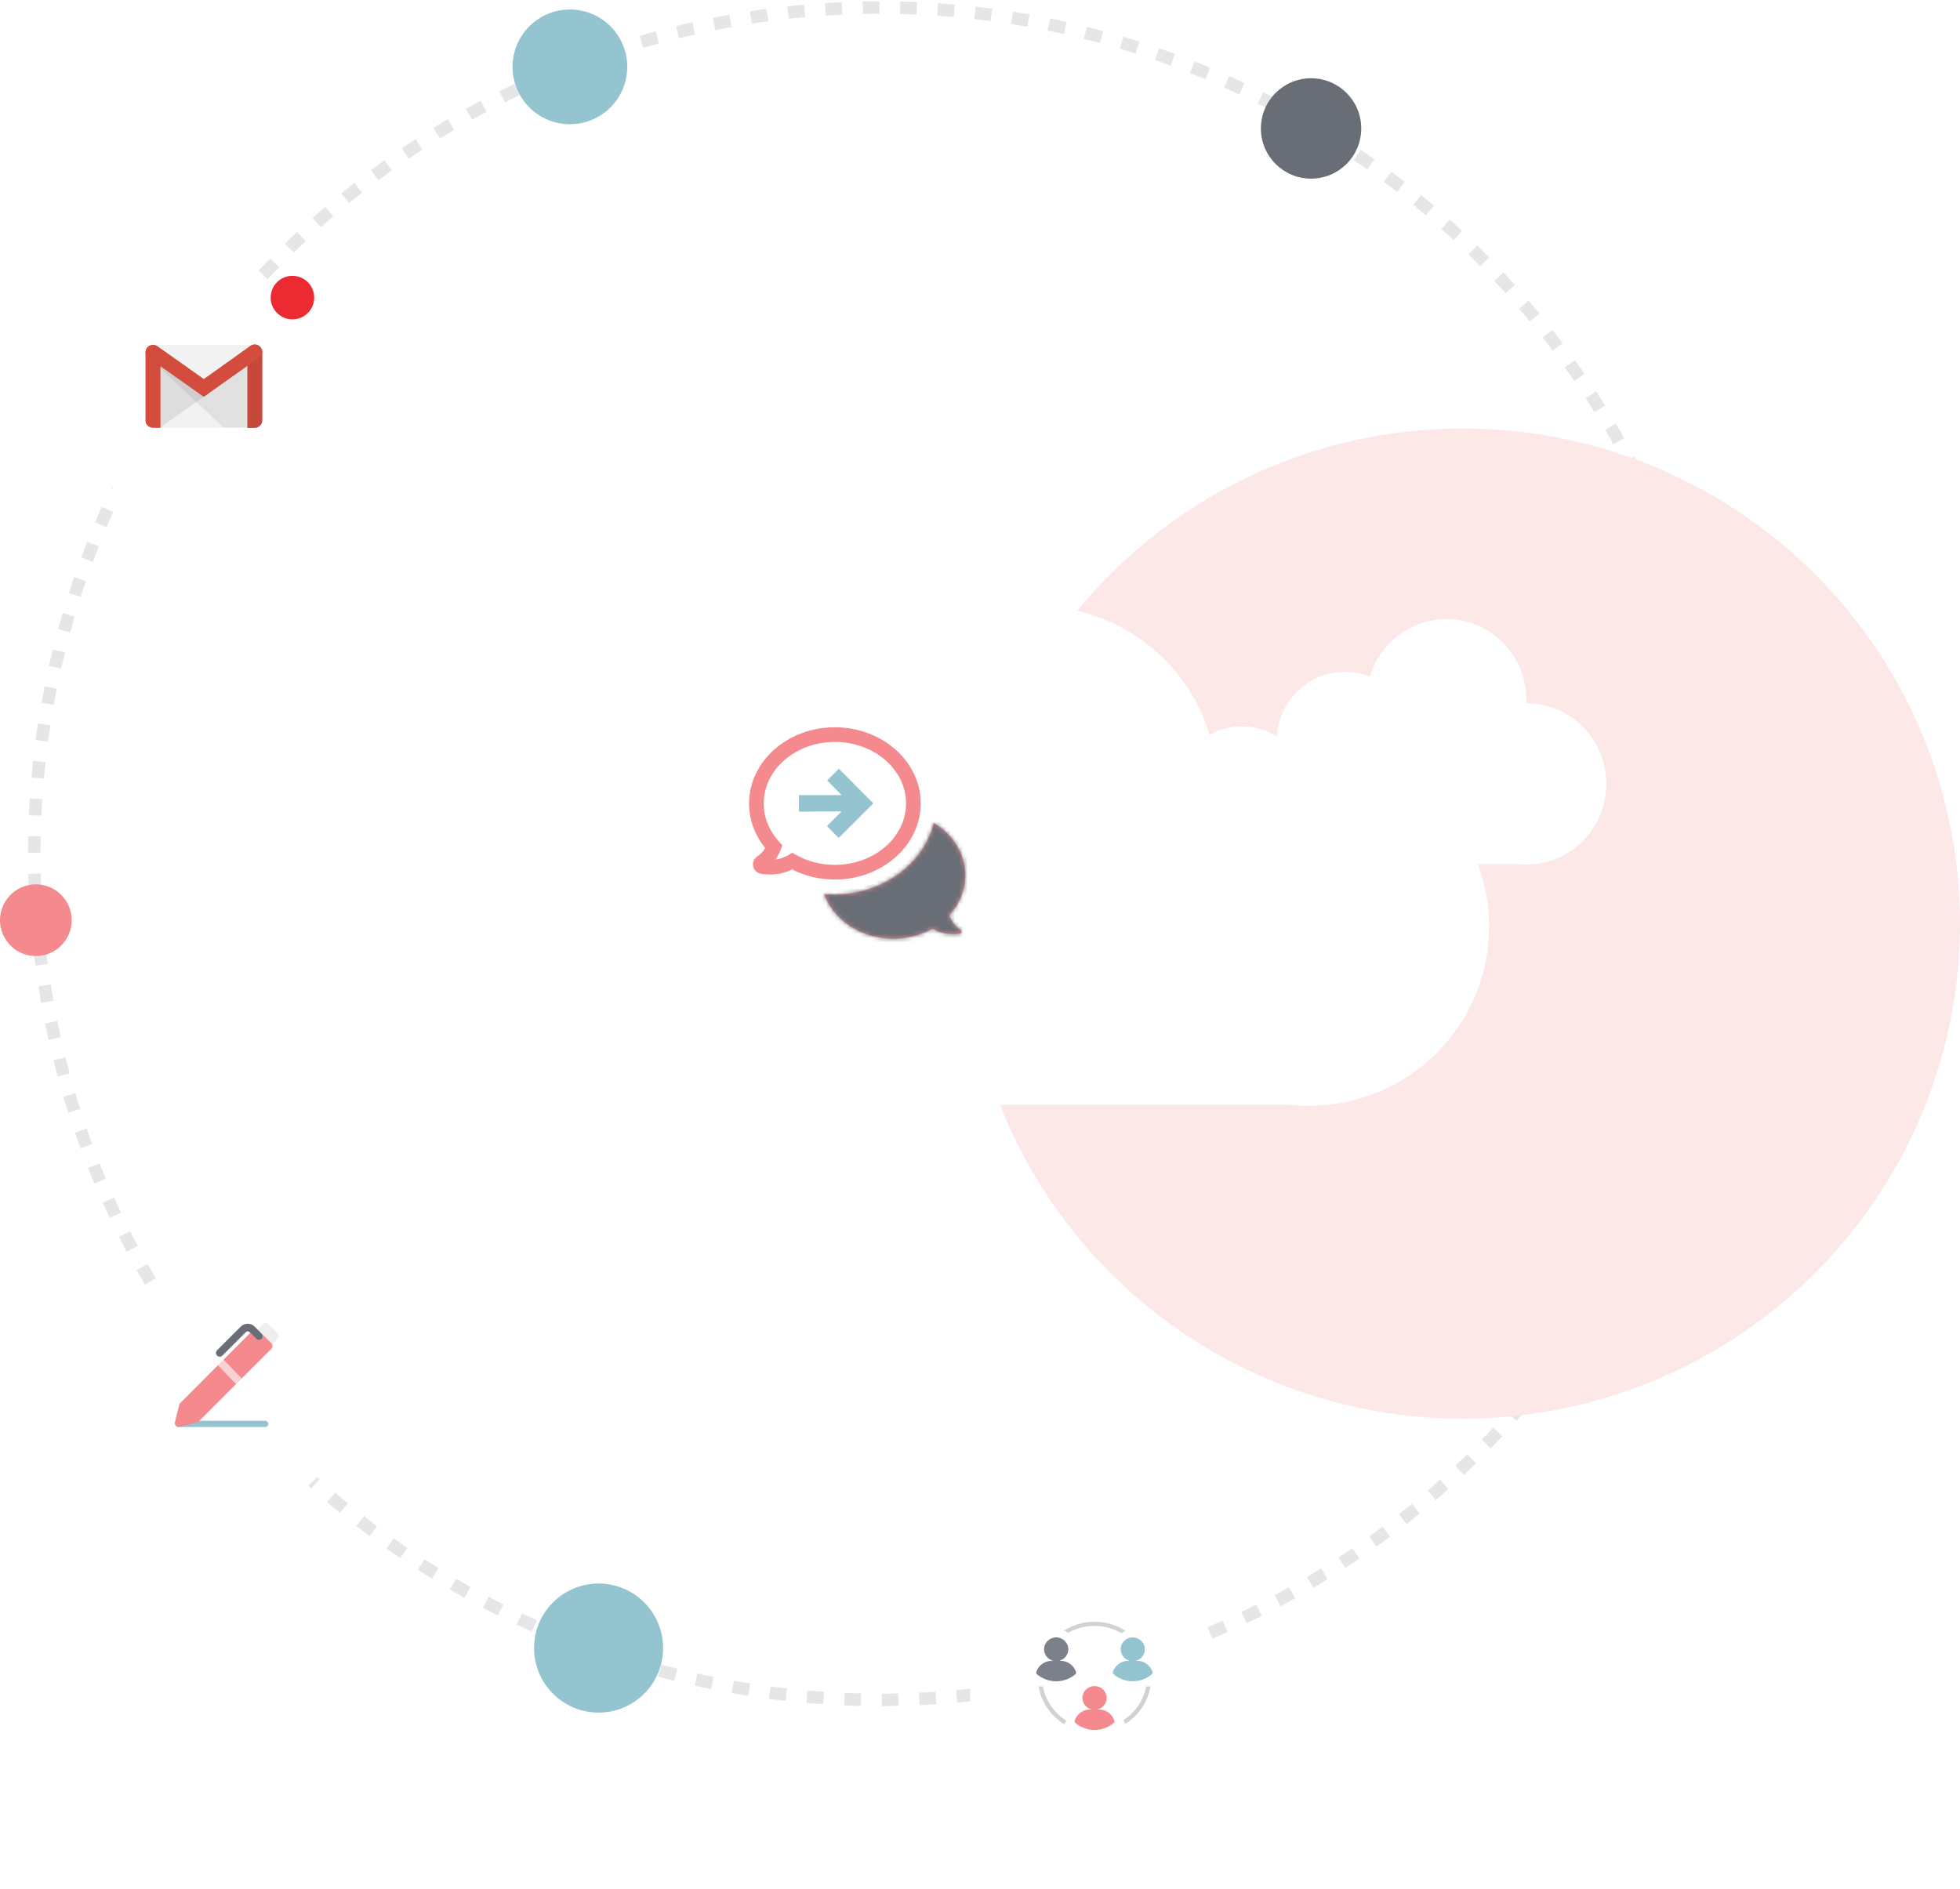 <svg xmlns="http://www.w3.org/2000/svg" width="471" height="454" fill="none" viewBox="0 0 471 454">
    <ellipse cx="211.516" cy="205.198" stroke="#CFD1D4" stroke-dasharray="4 5" stroke-width="3" opacity=".529" rx="203.278" ry="203.389"/>
    <ellipse cx="136.953" cy="16.07" fill="#94C4D0" rx="13.781" ry="13.789"/>
    <ellipse cx="8.613" cy="221.183" fill="#F48A8E" rx="8.613" ry="8.618"/>
    <ellipse cx="143.844" cy="396.132" fill="#94C4D0" rx="15.504" ry="15.513"/>
    <ellipse cx="315.059" cy="30.874" fill="#696E76" rx="12.059" ry="12.066"/>
    <ellipse cx="351.5" cy="222" fill="#FDE8E8" rx="119.5" ry="119"/>
    <g filter="url(#filter0_d)">
        <path fill="#fff" fill-rule="evenodd" d="M133.743 159.103c0 .711.026 1.416.055 2.118l-.055-.001C105.719 161.22 83 183.738 83 211.514c0 27.777 22.719 50.295 50.743 50.295 1.75 0 3.478-.09 5.183-.261h170.768c1.555.169 3.134.261 4.734.261 23.98 0 43.421-19.27 43.421-43.04s-19.441-43.038-43.421-43.038c-8.098 0-15.673 2.204-22.162 6.028-1.548-22.375-20.338-40.053-43.307-40.053-5.597 0-10.944 1.063-15.858 2.975-6.256-20.746-25.649-35.872-48.615-35.872-28.025 0-50.743 22.517-50.743 50.294z" clip-rule="evenodd"/>
    </g>
    <path fill="#F48A8E" d="M181.986 205.842c-.828.552-1.214 1.489-.993 2.426.22.937.937 1.598 1.93 1.764.662.11 1.324.165 1.986.165 1.986 0 3.806-.386 5.46-1.213 3.089 1.599 6.619 2.426 10.26 2.426 11.362 0 20.628-8.213 20.628-18.301 0-10.087-9.266-18.3-20.628-18.3-11.363 0-20.629 8.213-20.629 18.3 0 3.859 1.379 7.607 3.861 10.694-.441.882-1.103 1.543-1.875 2.039zm1.544-12.733c0-8.158 7.667-14.773 17.099-14.773 9.431 0 17.098 6.615 17.098 14.773s-7.667 14.773-17.098 14.773c-3.365 0-6.564-.827-9.377-2.425l-.883-.496-.882.551c-.938.551-1.986.937-3.144 1.102.552-.716.938-1.543 1.269-2.425l.386-.992-.772-.882c-2.427-2.646-3.696-5.843-3.696-9.206zm48.428 17.309c0 3.638-1.434 6.945-3.861 9.591.441 1.213 1.268 2.591 2.758 3.528.386.22.275.827-.166.882-1.544.22-4.192.275-6.619-1.213-2.702 1.543-5.957 2.425-9.432 2.425-7.832 0-14.395-4.52-16.602-10.748.828.055 1.6.11 2.427.11 11.693 0 21.511-7.387 23.938-17.198 4.578 2.756 7.557 7.386 7.557 12.623z"/>
    <mask id="4ukbtiempa" width="52" height="52" x="180" y="174" maskUnits="userSpaceOnUse">
        <path fill="#F48A8E" d="M181.986 205.842c-.828.552-1.214 1.489-.993 2.426.22.937.937 1.598 1.93 1.764.662.11 1.324.165 1.986.165 1.986 0 3.806-.386 5.46-1.213 3.089 1.599 6.619 2.426 10.26 2.426 11.362 0 20.628-8.213 20.628-18.301 0-10.087-9.266-18.3-20.628-18.3-11.363 0-20.629 8.213-20.629 18.3 0 3.859 1.379 7.607 3.861 10.694-.441.882-1.103 1.543-1.875 2.039zm1.544-12.733c0-8.158 7.667-14.773 17.099-14.773 9.431 0 17.098 6.615 17.098 14.773s-7.667 14.773-17.098 14.773c-3.365 0-6.564-.827-9.377-2.425l-.883-.496-.882.551c-.938.551-1.986.937-3.144 1.102.552-.716.938-1.543 1.269-2.425l.386-.992-.772-.882c-2.427-2.646-3.696-5.843-3.696-9.206zm48.428 17.309c0 3.638-1.434 6.945-3.861 9.591.441 1.213 1.268 2.591 2.758 3.528.386.22.275.827-.166.882-1.544.22-4.192.275-6.619-1.213-2.702 1.543-5.957 2.425-9.432 2.425-7.832 0-14.395-4.52-16.602-10.748.828.055 1.6.11 2.427.11 11.693 0 21.511-7.387 23.938-17.198 4.578 2.756 7.557 7.386 7.557 12.623z"/>
    </mask>
    <g mask="url(#4ukbtiempa)">
        <path fill="#696E76" d="M203.98 213.673l-9.992.997 1.999 6.975 1.998 6.976 14.988 3.986 22.981-2.989 2.998-7.973-1-7.972-4.995-14.449-6.995-6.478-3.997 7.972-7.493 8.969-10.492 3.986z"/>
    </g>
    <path fill="#94C4D0" d="M191.99 195.081h1.82l8.439-.055-.992.992-2.538 2.536 2.813 2.866 2.538-2.535 2.978-2.977 2.096-2.094.717-.717-2.537-2.536-5.736-5.788-2.813 2.812 3.474 3.528H191.99v3.968z"/>
    <g filter="url(#filter1_d)">
        <path fill="#fff" fill-rule="evenodd" d="M366.799 164.203c0 .274-.009.546-.02.817l.02-.001c10.604 0 19.201 8.684 19.201 19.395s-8.597 19.395-19.201 19.395c-.662 0-1.316-.035-1.961-.101h-64.617c-.588.065-1.185.101-1.791.101-9.074 0-16.43-7.431-16.43-16.597s7.356-16.597 16.43-16.597c3.065 0 5.931.85 8.386 2.325.586-8.628 7.696-15.445 16.387-15.445 2.118 0 4.141.409 6.001 1.147 2.367-8 9.705-13.833 18.395-13.833 10.604 0 19.2 8.683 19.2 19.394z" clip-rule="evenodd"/>
    </g>
    <g filter="url(#filter2_d)">
        <ellipse cx="49" cy="92.832" fill="#fff" rx="30" ry="30.023"/>
    </g>
    <circle cx="70.274" cy="71.529" r="5.232" fill="#EB2A31"/>
    <path fill="#F2F2F2" d="M61.238 102.787h-24.48c-.956 0-1.757-.736-1.757-1.688V84.611c.002-.944.788-1.708 1.757-1.709h24.48c.957 0 1.757.767 1.757 1.71v16.466c-.022.974-.8 1.71-1.757 1.71v-.001z"/>
    <path fill="#221F1F" d="M38.5 102.787l10.474-7.462.066-.433-10.802-7.554-.022 15.081.284.368z" opacity=".1"/>
    <path fill="#D44C3D" d="M36.757 102.786c-.97 0-1.757-.737-1.757-1.689v-16.51c0-.952.788-1.124 1.757-1.124.97 0 1.757.196 1.757 1.124v18.198l-1.757.001z"/>
    <path fill="#D44C3D" fill-rule="evenodd" d="M35 84.584c0-.909.788-1.103 1.757-1.103.978 0 1.743.173 1.757 1.103v18.198h-1.757c-.468.006-.919-.172-1.25-.494-.33-.322-.514-.761-.507-1.216V84.584zm3.248.003c0-.498-.245-.866-1.49-.866s-1.512.355-1.49.866v16.508c0 .802.667 1.451 1.49 1.451h1.49v-17.96zm22.987-.866c1.134 0 1.49.217 1.49.823v16.574c0 .801-.666 1.451-1.49 1.451h-1.49V84.544c-.022-.628.356-.823 1.49-.823zm-1.755.82c0-.93.779-1.06 1.757-1.06.956 0 1.735.108 1.757 1.04v16.573c0 .943-.779 1.71-1.757 1.71H59.48V84.542z" clip-rule="evenodd"/>
    <path fill="#D44C3D" d="M61.237 102.788H59.48V84.547c0-.953.787-1.06 1.757-1.06.97 0 1.757.129 1.757 1.06v16.574c-.02.929-.803 1.671-1.757 1.667z"/>
    <path fill="#221F1F" d="M53.743 102.788L35.155 85.314l.978.389 12.95 9.069 13.91-9.944v16.293c-.002.451-.188.883-.518 1.2-.33.317-.776.492-1.24.488l-7.492-.021z" opacity=".08"/>
    <path fill="#D44C3D" d="M48.964 95.345l-13.208-9.329c-.788-.562-1.001-1.644-.423-2.402.578-.758 1.689-.931 2.49-.368l11.162 7.9 11.229-8.007c.787-.563 1.868-.39 2.446.389.577.767.4 1.819-.4 2.38l-13.296 9.437z"/>
    <path fill="#D44C3D" fill-rule="evenodd" d="M60.214 83.138c.288-.237.667-.324 1.023-.324v-.001c.534 0 1.067.26 1.423.715.556.767.378 1.826-.4 2.38l-13.295 9.439-13.209-9.349c-.777-.562-1-1.614-.444-2.38.334-.456.89-.695 1.445-.716.378 0 .756.107 1.045.324l11.184 7.921 11.228-8.01zm2.247.54c-.29-.39-.756-.606-1.223-.606v-.002c-.334 0-.622.087-.911.239l-11.217 8-.156.087-.156-.086-11.138-7.88c-.244-.194-.557-.28-.89-.28-.51 0-.978.238-1.244.627-.459.636-.28 1.567.386 2.044l13.053 9.221 13.164-9.32c.665-.485.8-1.394.332-2.044z" clip-rule="evenodd"/>
    <g filter="url(#filter3_d)">
        <circle cx="54" cy="330.809" r="30" fill="#fff"/>
    </g>
    <g filter="url(#filter4_d)">
        <ellipse cx="263.105" cy="403.809" fill="#fff" rx="29.984" ry="30"/>
    </g>
    <path fill="#CFD1D4" d="M275.426 405.363c-.621 3.374-2.641 6.277-5.451 8.105l.443.9c3.145-2.001 5.398-5.238 6.038-9.005h-1.03zM255.78 414.465l.461-.89c-2.898-1.821-4.989-4.77-5.622-8.212h-1.029c.65 3.828 2.965 7.108 6.19 9.102zM263.023 390.802c2.358 0 4.566.639 6.455 1.748l.991-.561c-2.142-1.377-4.7-2.18-7.446-2.18-2.694 0-5.204.773-7.32 2.101l.997.565c1.861-1.061 4.02-1.673 6.323-1.673z"/>
    <path fill="#7B818A" d="M253.806 404.114c1.696 0 3.331-.597 4.609-1.682.114-.081.188-.214.188-.363 0-.044-.008-.085-.02-.125l.004-.001c-.48-1.618-2.014-2.748-3.731-2.748h-.349c1.269-.308 2.213-1.431 2.213-2.769 0-1.575-1.306-2.856-2.912-2.856-1.607 0-2.913 1.281-2.913 2.856 0 1.338.944 2.461 2.213 2.769h-.37c-1.71 0-3.242 1.126-3.723 2.74l.004.001c-.011.038-.019.077-.019.119 0 .135.062.258.159.341l-.001.001c1.284 1.107 2.934 1.717 4.648 1.717z"/>
    <path fill="#94C4D0" d="M277 402.069c0-.044-.008-.085-.02-.125l.004-.001c-.48-1.618-2.014-2.748-3.731-2.748h-.349c1.269-.308 2.213-1.431 2.213-2.769 0-1.575-1.306-2.856-2.913-2.856-1.606 0-2.912 1.281-2.912 2.856 0 1.338.944 2.461 2.213 2.769h-.37c-1.658 0-3.144 1.06-3.673 2.594-.016.048-.035.096-.05.146l.004.001c-.011.038-.019.077-.019.119 0 .101.035.195.093.271.02.026.042.049.067.071l-.001.001c1.283 1.107 2.934 1.716 4.648 1.716 1.695 0 3.33-.597 4.607-1.682.115-.081.189-.213.189-.363z"/>
    <path fill="#F48A8E" d="M267.825 413.764c0-.044-.008-.085-.02-.125l.004-.001c-.48-1.618-2.014-2.748-3.731-2.748h-.35c1.269-.308 2.214-1.431 2.214-2.769 0-1.224-.791-2.267-1.897-2.673-.317-.116-.658-.182-1.016-.182-.316 0-.62.051-.905.143-1.164.374-2.007 1.448-2.007 2.712 0 1.339.945 2.461 2.214 2.769h-.371c-1.71 0-3.242 1.127-3.723 2.74l.004.001c-.011.038-.018.077-.018.119 0 .135.062.258.159.342l-.001.001c1.283 1.107 2.934 1.716 4.647 1.716 1.696 0 3.331-.597 4.609-1.682.114-.082.188-.214.188-.363z"/>
    <rect width="22" height="1.5" x="42.487" y="341.5" fill="#94C4D0" rx=".75"/>
    <path fill="#EEEEF0" d="M66.692 320.497l-2.223-2.223c-.365-.365-.944-.365-1.279 0l-1.279 1.279 1.005 1.004.03.031 2.314 2.314c.061.061.122.122.153.213l1.309-1.309c.335-.396.335-.944-.03-1.309z"/>
    <path fill="#F48A8E" fill-rule="evenodd" d="M62.886 321.836c.335-.334.365-.883.03-1.248l2.314 2.284c.061.061.122.152.152.213.183.365.153.791-.152 1.096l-17.476 17.476c-.121.121-.274.213-.426.243l-4.201 1.066c-.061.03-.153.03-.213.03-.244 0-.457-.091-.64-.274-.213-.213-.335-.548-.243-.852l1.035-4.202c.03-.152.122-.304.243-.426l9.713-9.743 7.124-7.124 1.461 1.461c.335.366.914.366 1.279 0zm-10.474 6.303l4.354 4.506 1.279-1.279-4.354-4.506-1.279 1.279z" clip-rule="evenodd"/>
    <path fill="#696E76" d="M62.886 321.835c.335-.335.365-.913.03-1.248l-.03-.031-1.005-1.004-.639-.64c-.974-.974-2.497-.974-3.44 0l-5.633 5.633c-.365.365-.365.944 0 1.279.183.182.426.274.64.274.213 0 .456-.092.639-.274l5.632-5.633c.244-.244.61-.244.883 0l.183.183 1.461 1.461c.366.365.914.365 1.279 0z"/>
    <path fill="#FBD0D2" d="M52.412 328.138l4.354 4.506 1.31-1.279-4.355-4.506-1.309 1.279z"/>
    <defs>
        <filter id="filter0_d" width="306.849" height="185" x="67" y="96.809" color-interpolation-filters="sRGB" filterUnits="userSpaceOnUse">
            <feFlood flood-opacity="0" result="BackgroundImageFix"/>
            <feColorMatrix in="SourceAlpha" values="0 0 0 0 0 0 0 0 0 0 0 0 0 0 0 0 0 0 127 0"/>
            <feOffset dy="4"/>
            <feGaussianBlur stdDeviation="8"/>
            <feColorMatrix values="0 0 0 0 0 0 0 0 0 0 0 0 0 0 0 0 0 0 0.14 0"/>
            <feBlend in2="BackgroundImageFix" result="effect1_dropShadow"/>
            <feBlend in="SourceGraphic" in2="effect1_dropShadow" result="shape"/>
        </filter>
        <filter id="filter1_d" width="136" height="91" x="266" y="132.809" color-interpolation-filters="sRGB" filterUnits="userSpaceOnUse">
            <feFlood flood-opacity="0" result="BackgroundImageFix"/>
            <feColorMatrix in="SourceAlpha" values="0 0 0 0 0 0 0 0 0 0 0 0 0 0 0 0 0 0 127 0"/>
            <feOffset dy="4"/>
            <feGaussianBlur stdDeviation="8"/>
            <feColorMatrix values="0 0 0 0 0 0 0 0 0 0 0 0 0 0 0 0 0 0 0.14 0"/>
            <feBlend in2="BackgroundImageFix" result="effect1_dropShadow"/>
            <feBlend in="SourceGraphic" in2="effect1_dropShadow" result="shape"/>
        </filter>
        <filter id="filter2_d" width="92" height="92.046" x="3" y="50.809" color-interpolation-filters="sRGB" filterUnits="userSpaceOnUse">
            <feFlood flood-opacity="0" result="BackgroundImageFix"/>
            <feColorMatrix in="SourceAlpha" values="0 0 0 0 0 0 0 0 0 0 0 0 0 0 0 0 0 0 127 0"/>
            <feOffset dy="4"/>
            <feGaussianBlur stdDeviation="8"/>
            <feColorMatrix values="0 0 0 0 0 0 0 0 0 0 0 0 0 0 0 0 0 0 0.14 0"/>
            <feBlend in2="BackgroundImageFix" result="effect1_dropShadow"/>
            <feBlend in="SourceGraphic" in2="effect1_dropShadow" result="shape"/>
        </filter>
        <filter id="filter3_d" width="92" height="92" x="8" y="288.809" color-interpolation-filters="sRGB" filterUnits="userSpaceOnUse">
            <feFlood flood-opacity="0" result="BackgroundImageFix"/>
            <feColorMatrix in="SourceAlpha" values="0 0 0 0 0 0 0 0 0 0 0 0 0 0 0 0 0 0 127 0"/>
            <feOffset dy="4"/>
            <feGaussianBlur stdDeviation="8"/>
            <feColorMatrix values="0 0 0 0 0 0 0 0 0 0 0 0 0 0 0 0 0 0 0.14 0"/>
            <feBlend in2="BackgroundImageFix" result="effect1_dropShadow"/>
            <feBlend in="SourceGraphic" in2="effect1_dropShadow" result="shape"/>
        </filter>
        <filter id="filter4_d" width="91.967" height="92" x="217.121" y="361.809" color-interpolation-filters="sRGB" filterUnits="userSpaceOnUse">
            <feFlood flood-opacity="0" result="BackgroundImageFix"/>
            <feColorMatrix in="SourceAlpha" values="0 0 0 0 0 0 0 0 0 0 0 0 0 0 0 0 0 0 127 0"/>
            <feOffset dy="4"/>
            <feGaussianBlur stdDeviation="8"/>
            <feColorMatrix values="0 0 0 0 0 0 0 0 0 0 0 0 0 0 0 0 0 0 0.14 0"/>
            <feBlend in2="BackgroundImageFix" result="effect1_dropShadow"/>
            <feBlend in="SourceGraphic" in2="effect1_dropShadow" result="shape"/>
        </filter>
    </defs>
</svg>

